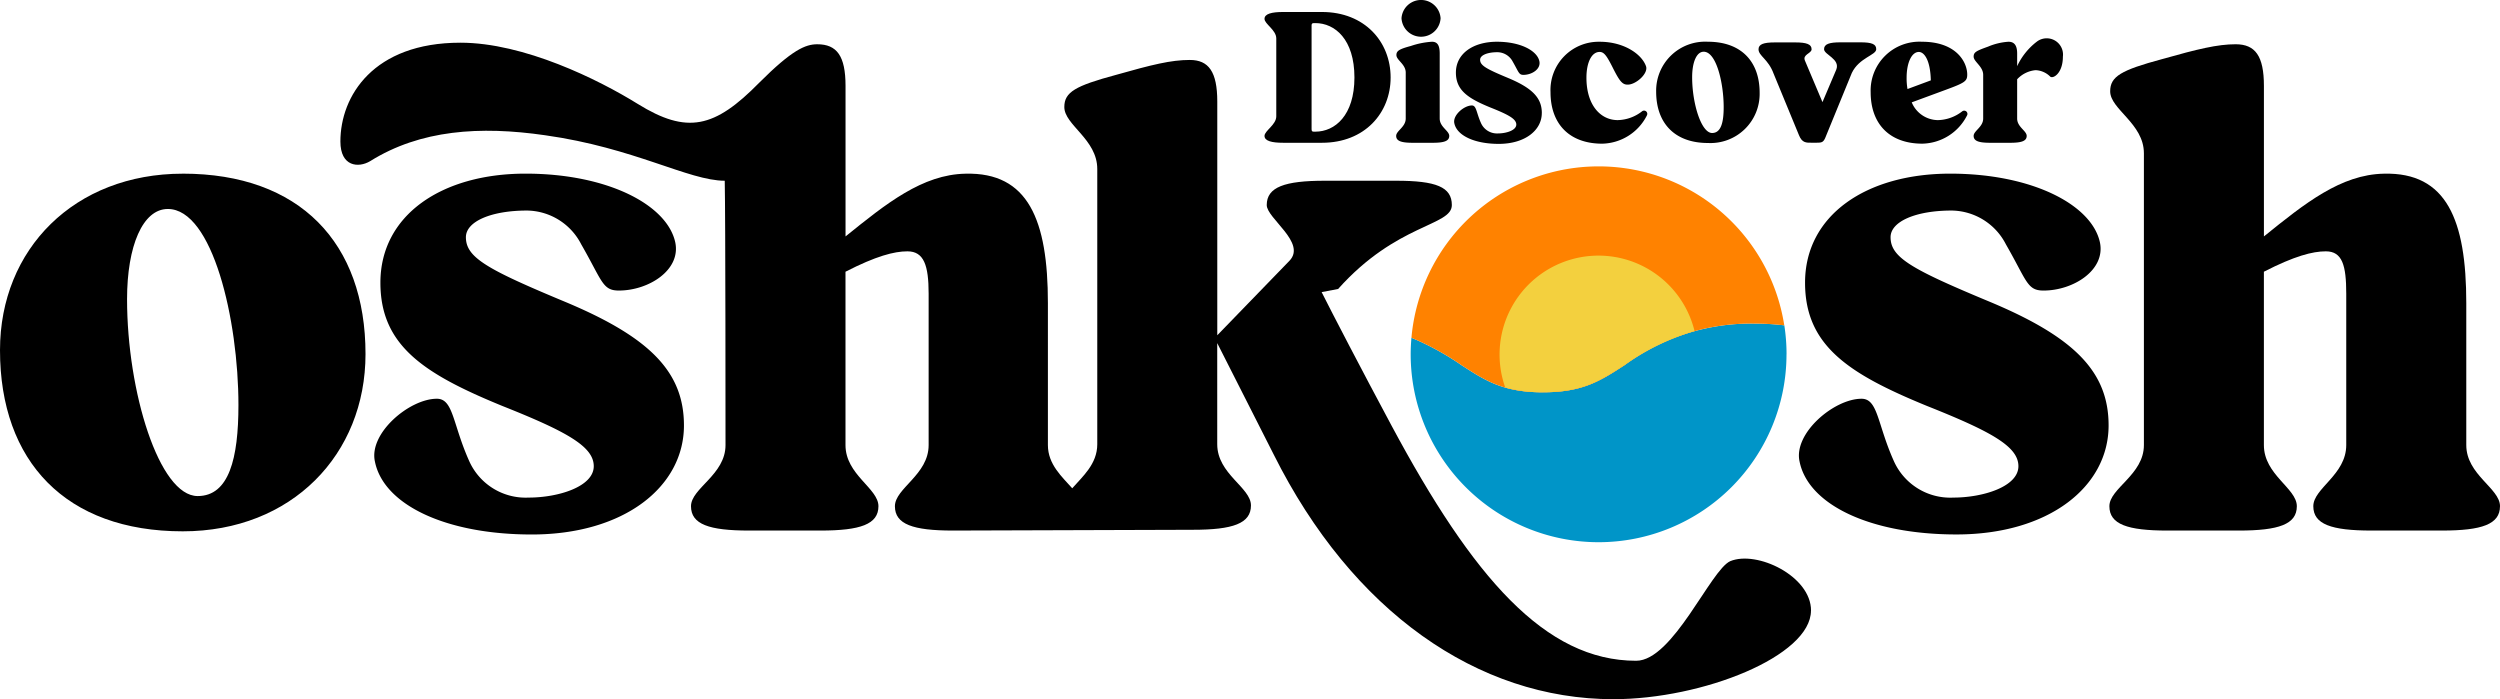 <svg xmlns="http://www.w3.org/2000/svg" width="266.249" height="74.464"><defs><clipPath id="a"><path fill="none" d="M0 0h266.249v74.464H0z" data-name="Rectangle 15"/></clipPath></defs><g clip-path="url(#a)"><path d="M39.928 49.154c.919 4.594 7.518 7.769 16.707 7.769 9.857 0 16.205-5.1 16.205-11.611 0-5.681-3.592-9.356-12.53-13.115-8.437-3.511-10.692-4.762-10.692-6.934 0-1.67 2.673-2.84 6.515-2.84a6.577 6.577 0 0 1 5.764 3.592c2.256 3.926 2.256 4.928 4.01 4.928 3.174 0 6.6-2.172 6.015-5.1-.836-4.009-7.184-7.351-15.955-7.351-8.938 0-15.454 4.428-15.454 11.612 0 6.682 4.594 9.689 12.948 13.115 6.933 2.756 9.774 4.343 9.774 6.431 0 2.172-3.759 3.342-6.933 3.342a6.58 6.58 0 0 1-6.349-3.926c-1.754-3.926-1.67-6.6-3.425-6.6-2.924 0-7.268 3.676-6.6 6.683" data-name="Path 13"/><path d="M19.463 18.497C7.936 18.497 0 26.517 0 37.292c0 11.862 7.017 19.294 19.463 19.294 11.611 0 19.464-8.187 19.464-18.879 0-11.862-7.017-19.213-19.464-19.213M21.05 52.83c-4.093 0-7.518-11.11-7.518-20.966 0-5.681 1.671-9.608 4.343-9.608 4.762 0 7.519 11.779 7.519 20.884 0 5.681-1 9.69-4.344 9.69" data-name="Path 14"/><path d="M192.874 65.025c0-3.675-5.764-6.432-8.6-5.263-2.088.919-6.1 10.609-10.024 10.609-9.69 0-17.375-8.855-26.062-25.061-3.091-5.764-6.349-12.029-7.435-14.2l1.754-.334c6.265-7.016 12.113-6.682 12.113-8.938 0-1.921-1.671-2.59-5.931-2.59h-7.6c-4.261 0-6.182.669-6.182 2.59 0 1.42 4.261 4.01 2.423 5.931l-7.69 7.936V10.812c0-3.174-.92-4.427-2.924-4.427s-4.01.5-7.853 1.587c-4.343 1.17-5.513 1.837-5.513 3.425 0 1.921 3.509 3.425 3.509 6.6v29.319c0 2.121-1.6 3.458-2.666 4.686-1.064-1.205-2.592-2.53-2.592-4.6V32.28c0-8.854-2.089-13.95-8.771-13.782-4.595.083-8.437 3.174-12.781 6.682V9.141c-.001-3.177-.92-4.427-3.009-4.427-1.253 0-2.673.585-6.181 4.093-4.761 4.845-7.685 5.513-12.948 2.255-4.176-2.59-12.112-6.515-18.878-6.515-9.272 0-12.781 5.68-12.781 10.525 0 2.674 1.921 2.841 3.174 2.088 5.347-3.341 11.7-3.759 18.628-2.756 9.523 1.336 15.287 4.844 19.13 4.844.083 3.592.083 27.149.083 28.151 0 3.175-3.676 4.594-3.676 6.515s1.921 2.59 6.181 2.59h7.6c4.26 0 6.181-.669 6.181-2.59s-3.509-3.341-3.509-6.515v-18.46c3.258-1.671 5.179-2.172 6.6-2.172 1.754 0 2.255 1.5 2.255 4.51v16.122c0 3.175-3.592 4.594-3.592 6.515s1.921 2.59 6.181 2.59l25.557-.083c4.26 0 6.181-.669 6.181-2.59s-3.592-3.342-3.592-6.515V36.54l6.014 11.862c8.353 16.707 21.718 26.062 36.17 26.062 9.522 0 21.05-4.594 21.05-9.439" data-name="Path 15"/><path d="M201.345 25.263c0-1.67 2.673-2.84 6.515-2.84a6.576 6.576 0 0 1 5.764 3.592c2.255 3.926 2.255 4.929 4.009 4.929 3.175 0 6.6-2.172 6.014-5.1-.836-4.009-7.184-7.351-15.955-7.351-8.938 0-15.454 4.427-15.454 11.611 0 6.683 4.594 9.69 12.948 13.115 6.933 2.757 9.774 4.344 9.774 6.432 0 2.172-3.759 3.342-6.934 3.342a6.58 6.58 0 0 1-6.348-3.926c-1.754-3.926-1.67-6.6-3.425-6.6-2.924 0-7.268 3.675-6.6 6.683.919 4.594 7.518 7.769 16.707 7.769 9.857 0 16.205-5.1 16.205-11.612 0-5.68-3.592-9.355-12.53-13.115-8.435-3.506-10.69-4.757-10.69-6.929" data-name="Path 16"/><path d="M266.25 53.915c0-1.921-3.592-3.342-3.592-6.515V32.28c0-8.855-2.089-13.95-8.771-13.783-4.594.084-8.437 3.175-12.781 6.682V9.14c0-3.174-.919-4.427-3.007-4.427-1.922 0-4.01.5-7.853 1.587-4.343 1.17-5.513 1.837-5.513 3.425 0 1.922 3.592 3.425 3.592 6.6v31.074c0 3.174-3.676 4.594-3.676 6.515s1.921 2.59 6.181 2.59h7.6c4.26 0 6.182-.669 6.182-2.59s-3.509-3.342-3.509-6.515V28.938c3.258-1.67 5.179-2.171 6.6-2.171 1.754 0 2.171 1.5 2.171 4.51v16.122c0 3.174-3.508 4.594-3.508 6.515s1.921 2.59 6.182 2.59h7.518c4.26 0 6.181-.669 6.181-2.59" data-name="Path 17"/><path fill="#0095c8" d="M190.266 37.733a20.151 20.151 0 0 0-.237-3.084 26.482 26.482 0 0 0-3.177-.189 22.687 22.687 0 0 0-13.822 4.418c-2.589 1.681-4.461 2.9-8.7 2.9s-6.108-1.216-8.7-2.9a29.17 29.17 0 0 0-5.312-2.907c-.05.581-.081 1.167-.081 1.762a20.012 20.012 0 0 0 40.024 0" data-name="Path 18"/><path fill="#ff8200" d="M190.024 34.649a20.011 20.011 0 0 0-39.706 1.323 29.256 29.256 0 0 1 5.313 2.907c2.59 1.681 4.461 2.9 8.7 2.9s6.107-1.216 8.7-2.9a22.684 22.684 0 0 1 13.817-4.416 26.459 26.459 0 0 1 3.177.189" data-name="Path 19"/><path fill="#f3d03e" d="M180.47 35.262a10.533 10.533 0 1 0-20.162 6.011 14.319 14.319 0 0 0 4.022.5c4.236 0 6.107-1.216 8.7-2.9a25.208 25.208 0 0 1 7.445-3.614" data-name="Path 20"/><path d="M213.904 4.446a6.652 6.652 0 0 0-2.175.52c-1.253.45-1.537.591-1.537 1.064 0 .543 1.016 1.04 1.016 1.938v4.66c0 .9-1.016 1.3-1.016 1.845s.544.733 1.749.733h2.152c1.206 0 1.749-.189 1.749-.733s-1.016-.946-1.016-1.845V8.443a3.064 3.064 0 0 1 1.962-.97 2.334 2.334 0 0 1 1.561.687c.307.26 1.348-.355 1.348-2.128a1.736 1.736 0 0 0-2.79-1.585 7.012 7.012 0 0 0-2.081 2.6V5.7c0-.9-.331-1.253-.923-1.253" data-name="Path 21"/><path d="M208.989 11.847a4.363 4.363 0 0 1-2.6.946 3.054 3.054 0 0 1-2.79-1.892l3.523-1.3c2.128-.78 2.388-.946 2.388-1.655 0-1.324-1.158-3.5-4.823-3.5a5.2 5.2 0 0 0-5.463 5.369c0 3.357 1.986 5.485 5.51 5.485a5.466 5.466 0 0 0 4.752-3 .344.344 0 0 0-.5-.449m-5.932-3.575c0-1.608.544-2.743 1.3-2.743.59 0 1.23.9 1.277 3.027l-2.483.922a6.579 6.579 0 0 1-.094-1.206" data-name="Path 22"/><path d="m194.092 10.878-1.867-4.423c-.284-.662.709-.757.709-1.206 0-.543-.544-.732-1.75-.732h-2.152c-1.205 0-1.749.189-1.749.732 0 .709 1.04 1.041 1.608 2.6l2.7 6.55c.331.828.78.8 1.324.8h.544c.52 0 .709-.024.922-.5l2.837-6.929c.78-1.631 2.6-1.891 2.6-2.53 0-.543-.472-.732-1.679-.732h-2.127c-1.206 0-1.75.189-1.75.732 0 .592 1.75 1.041 1.3 2.176Z" data-name="Path 23"/><path d="M181.891 4.445a5.219 5.219 0 0 0-5.51 5.321c0 3.358 1.986 5.463 5.51 5.463a5.238 5.238 0 0 0 5.51-5.345c0-3.357-1.987-5.439-5.51-5.439m.45 9.719c-1.159 0-2.128-3.145-2.128-5.936 0-1.608.473-2.719 1.23-2.719 1.348 0 2.128 3.334 2.128 5.912 0 1.608-.284 2.743-1.23 2.743" data-name="Path 24"/><path d="M175.389 12.296a.344.344 0 0 0-.5-.45 4.358 4.358 0 0 1-2.6.946c-1.845 0-3.334-1.608-3.334-4.517 0-1.608.544-2.743 1.4-2.743.473 0 .757.378 1.466 1.8.639 1.253.946 1.679 1.49 1.679.875.047 2.271-1.183 1.986-1.963-.45-1.277-2.341-2.6-4.918-2.6a5.135 5.135 0 0 0-5.25 5.368c0 3.358 1.986 5.486 5.51 5.486a5.466 5.466 0 0 0 4.752-3" data-name="Path 25"/><path d="M164.204 12.036c0-1.608-1.016-2.649-3.547-3.713-2.388-.993-3.026-1.348-3.026-1.963 0-.472.757-.8 1.844-.8a1.863 1.863 0 0 1 1.636 1.014c.639 1.111.639 1.4 1.134 1.4.9 0 1.868-.615 1.7-1.442-.234-1.145-2.034-2.086-4.518-2.086-2.53 0-4.374 1.253-4.374 3.287 0 1.892 1.3 2.743 3.665 3.712 1.963.78 2.767 1.23 2.767 1.82 0 .615-1.064.946-1.963.946a1.861 1.861 0 0 1-1.8-1.111c-.5-1.112-.473-1.868-.97-1.868-.827 0-2.056 1.04-1.867 1.891.26 1.3 2.128 2.2 4.729 2.2 2.791 0 4.588-1.443 4.588-3.287" data-name="Path 26"/><path d="M149.709 12.628c0 .9-1.017 1.3-1.017 1.845s.545.733 1.75.733h2.152c1.206 0 1.75-.189 1.75-.733s-1.016-.946-1.016-1.845V5.699c0-.9-.261-1.253-.828-1.253a8.66 8.66 0 0 0-2.246.45c-1.23.331-1.537.52-1.537.969 0 .544.993.97.993 1.868Z" data-name="Path 27"/><path d="M153.422 1.939a2.086 2.086 0 0 0-4.162 0 2.084 2.084 0 0 0 4.162 0" data-name="Path 28"/><path d="M140.794 1.277h-4.138c-1.206 0-1.986.189-1.986.732s1.253 1.183 1.253 2.082v8.3c0 .9-1.253 1.537-1.253 2.081s.78.733 1.986.733h4.138c4.54 0 7.307-3.168 7.307-6.952 0-3.807-2.767-6.976-7.307-6.976m-.709 12.745h-.165c-.165 0-.237-.047-.237-.26V2.696c0-.166.072-.236.237-.236h.165c2.081 0 4.162 1.726 4.162 5.793 0 4.044-2.081 5.769-4.162 5.769" data-name="Path 29"/></g></svg>